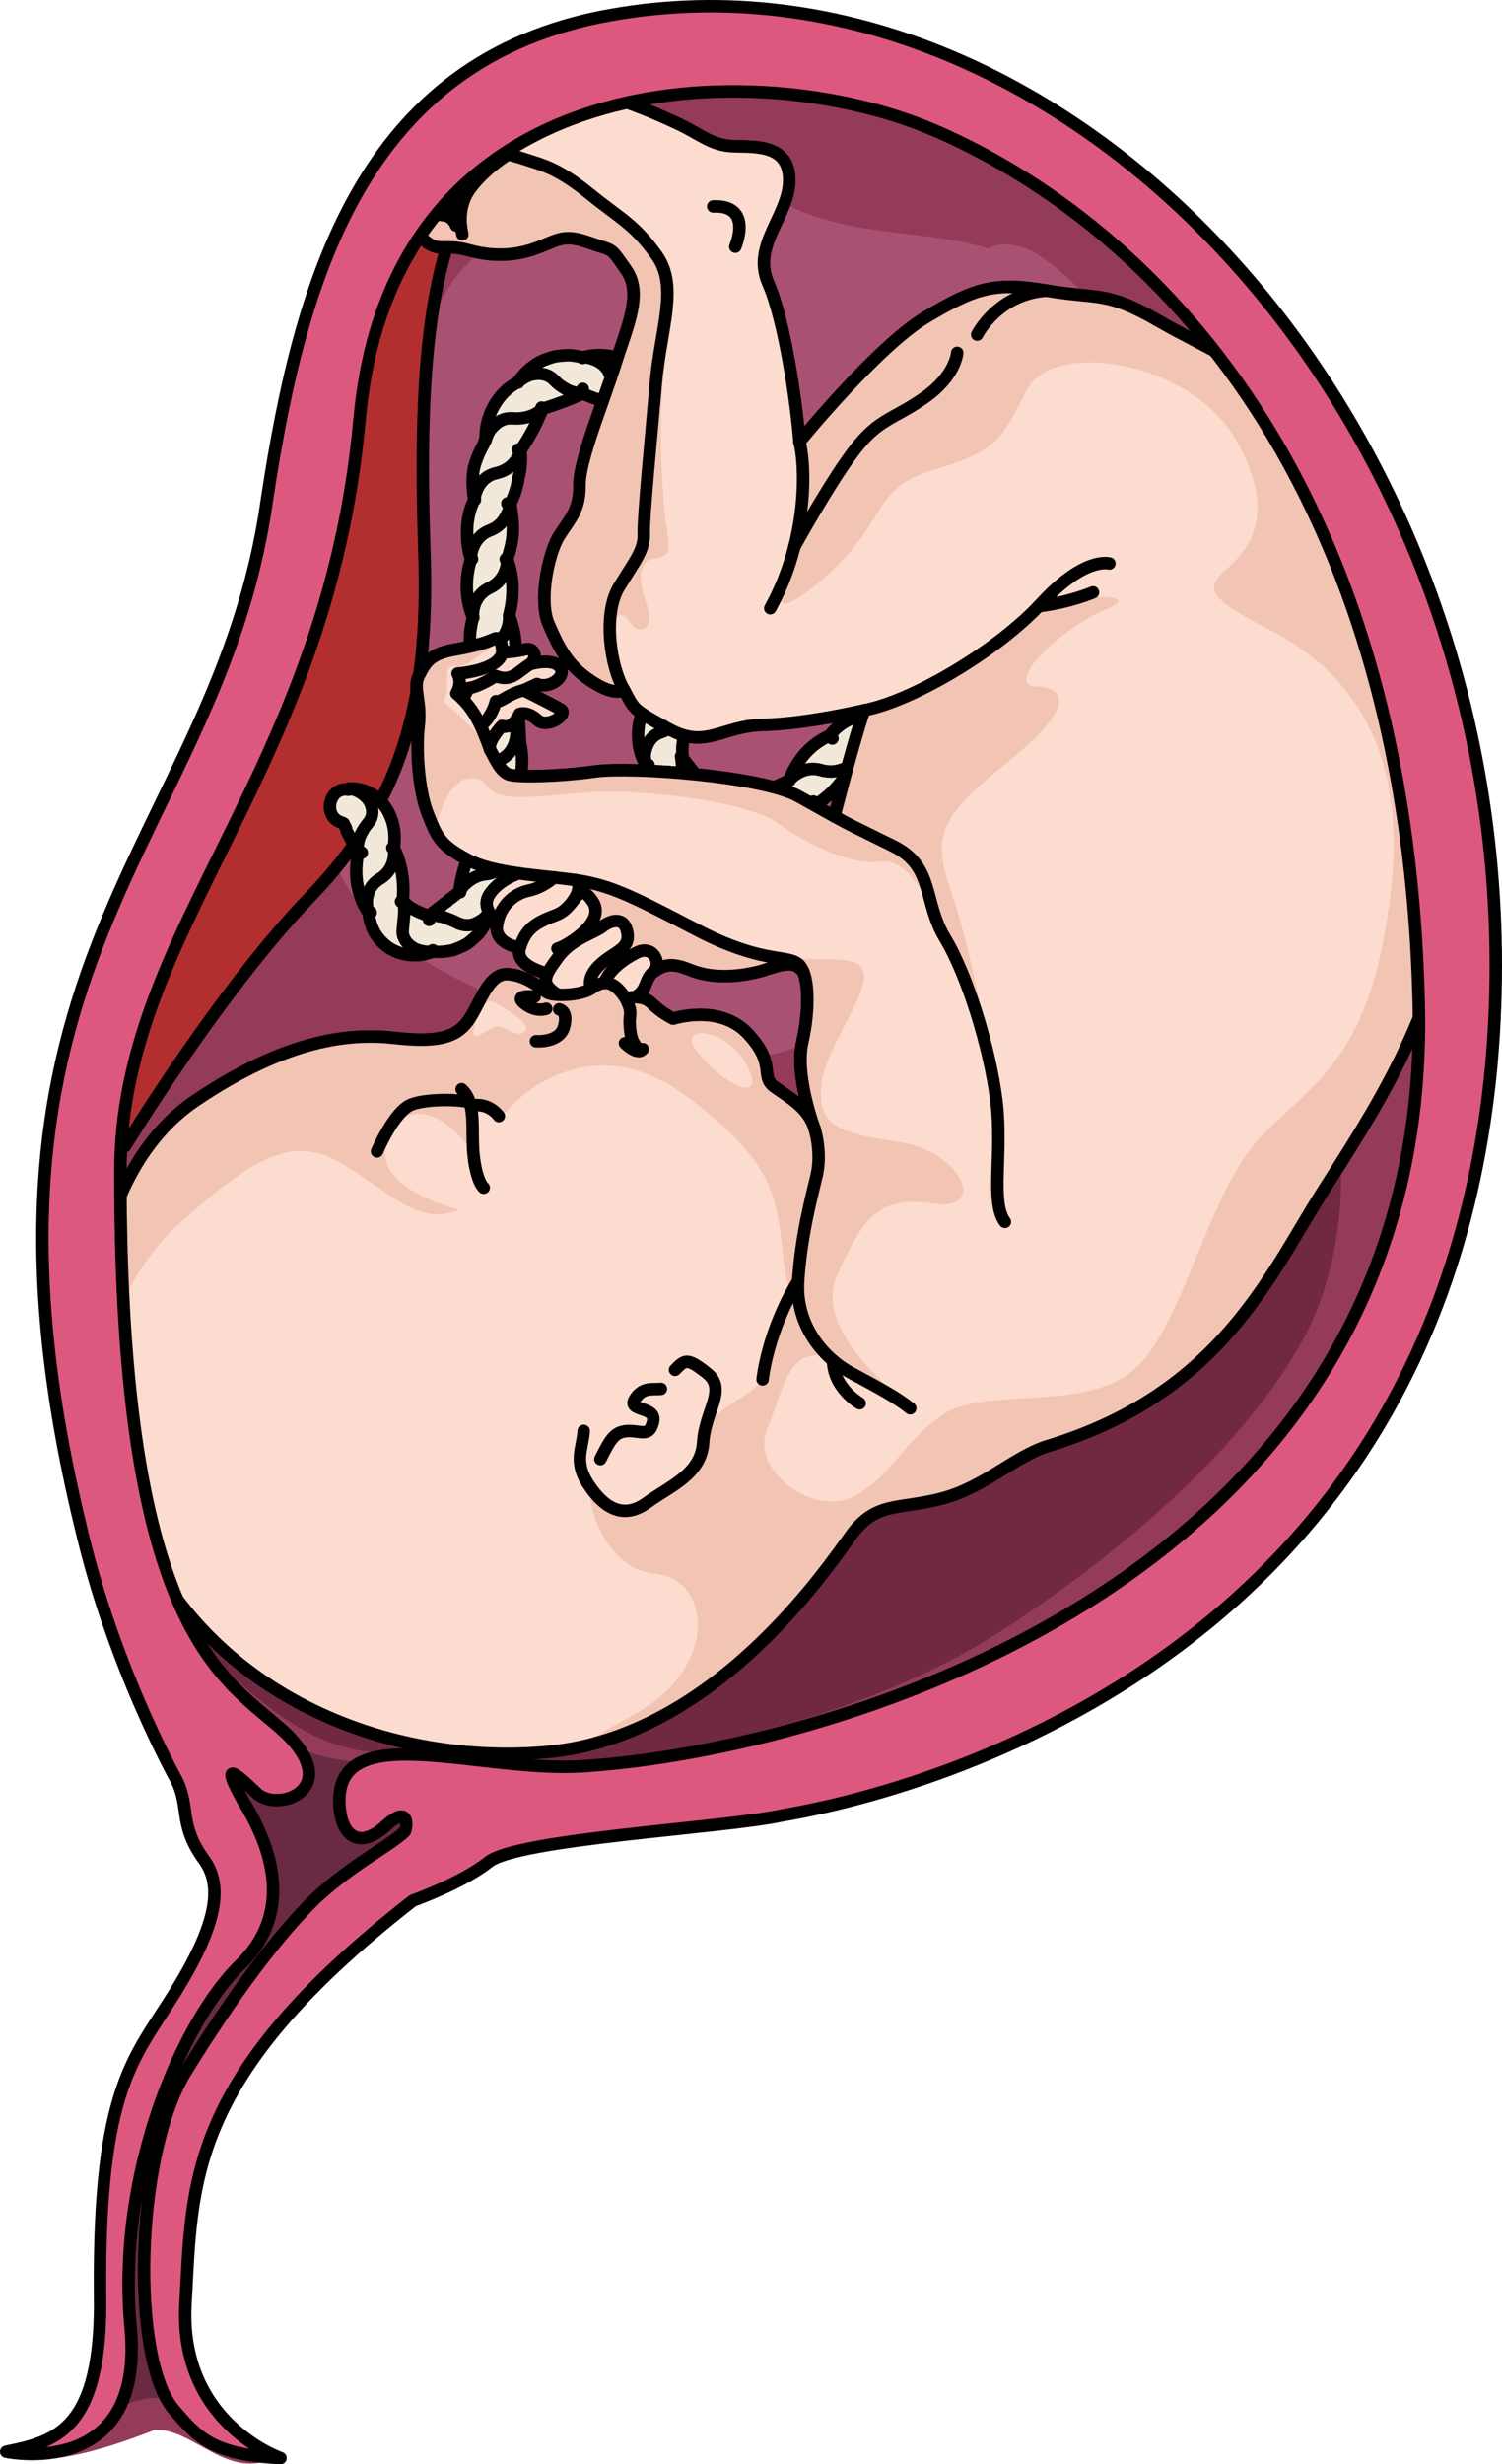 <?xml version="1.0" encoding="utf-8"?>
<!-- Generator: Adobe Illustrator 16.0.0, SVG Export Plug-In . SVG Version: 6.00 Build 0)  -->
<!DOCTYPE svg PUBLIC "-//W3C//DTD SVG 1.1//EN" "http://www.w3.org/Graphics/SVG/1.1/DTD/svg11.dtd">
<svg version="1.1" id="Layer_1" xmlns="http://www.w3.org/2000/svg" xmlns:xlink="http://www.w3.org/1999/xlink" x="0px" y="0px"
	 width="114.546px" height="187.922px" viewBox="0 0 114.546 187.922" enable-background="new 0 0 114.546 187.922"
	 xml:space="preserve">
<g>
	<g>
		<path fill-rule="evenodd" clip-rule="evenodd" fill="#933B58" d="M52.018,3.624C38.984,2.29,29.882,13.689,24.147,35.732
			C18.405,57.598,1.181,85.645,7.385,107.111c6.204,21.467,9.908,31.575,9.908,31.575s3.403,3.442-1.892,11.442
			c-5.303,7.817-6.892,16.797-7.082,25.398c-0.188,8.6-0.683,10.365-7.871,11.377c0,0,1.627,2.25,11.396-1.619
			c2.987-0.056,5.521,3.935,9.179,2.109c0,0-9.202-3.336-8.325-12.652c0.881-9.314,4.974-25.361,20.645-33.202
			c15.668-7.838,34.18-4.853,47.023-13.517c12.838-8.839,37.813-26.679,28.861-72.836C100.102,9.211,68.218,5.424,52.018,3.624
			L52.018,3.624z"/>
		<path fill-rule="evenodd" clip-rule="evenodd" fill="#6B2A43" d="M21.463,132.101c0,0,1.277,2.613,8.804,2.295
			c-2.234,2.328-2.234,2.328-2.234,2.328c4.223,0.797,4.223,0.797,4.223,0.797c0.239,3.511,0.239,3.511,0.239,3.511
			s-23.029,14.666-19.608,38.15c0,0,0.237,3.334,2.911,5.744c0,0-2.889-4.517-8.413-0.193c-5.528,4.322-0.182-0.348-0.182-0.348
			s2.345-5.666,1.735-10.05c-0.433-4.387,0.957-14.429,4.374-19.06c2.731-3.92,6.486-9.262,4.995-13.978
			c-1.49-4.716-4.352-7.825-1.738-8.577C19.003,131.795,21.463,132.101,21.463,132.101L21.463,132.101z"/>
		<path fill-rule="evenodd" clip-rule="evenodd" fill="#702843" d="M16.354,126.498c9.854,9.833,12.954,6.258,20.191,7.704
			c6.352,1.111,12.835-0.065,18.963-1.586c7.005-1.539,14.865-4.322,20.947-8.303c8.338-5.431,18.733-13.886,23.313-22.935
			c3.728-7.453,4.324-22.403-5.578-25.382C82.341,72.53,70.111,86.294,59.814,90.354c-13.092,5.165-36.012,2.083-42.036,18.54
			C15.941,114.026,13.807,122.152,16.354,126.498"/>
		<path fill-rule="evenodd" clip-rule="evenodd" fill="#A85173" d="M75.423,18.95c-5.127-1.48-10.217-0.86-15.187-3.221
			c-5.146-2.356-12.692-1.513-17.935,0.515c-7.863,2.775-9.72,6.84-10.802,14.749c-0.786,4.924-1.573,9.843-2.892,14.6
			c-1.488,5.109-4.158,12.698-3.532,17.941c1.029,8.044,10.597,11.72,16.979,14.228c10.634,4.356,19.267,5.072,27.185-4.191
			c2.578-3.202,4.461-6.043,7.932-8.562c2.428-1.799,4.689-3.067,6.399-5.729c2.907-4.435,5.097-9.559,6.058-14.657
			c1.273-7.034,0.606-14.558-4.596-19.719c-1.613-1.721-5.03-5.688-7.501-6.169C76.65,18.576,75.947,18.588,75.423,18.95"/>
		<path fill-rule="evenodd" clip-rule="evenodd" fill="#B32F2F" d="M32.367,42.116c-0.402-11.919-0.117-25.092,5.661-30.007
			c0,0-2.096,0.693-5.181,2.155c-3.482,5.303-6.369,12.504-8.7,21.468c-3.783,14.399-12.54,31.479-16.31,47.599
			c0.51,1.38,1.073,2.741,1.707,4.063c0,0,7.252-11.883,14.063-18.951C30.415,61.376,32.769,54.032,32.367,42.116z"/>
		
			<path fill-rule="evenodd" clip-rule="evenodd" fill="none" stroke="#000000" stroke-width="0.949" stroke-linecap="round" stroke-linejoin="round" stroke-miterlimit="10" d="
			M32.367,42.116c-0.402-11.919-0.117-25.092,5.661-30.007c0,0-2.096,0.693-5.181,2.155c-3.482,5.303-6.369,12.504-8.7,21.468
			c-3.783,14.399-12.54,31.479-16.31,47.599c0.51,1.38,1.073,2.741,1.707,4.063c0,0,7.252-11.883,14.063-18.951
			C30.415,61.376,32.769,54.032,32.367,42.116z"/>
	</g>
	<g>
		<path fill="#F2E8D9" d="M68.839,55.708l0.068-0.12c-0.651-0.648-1.764-1.167-2.962-1.032c-1.197,0.12-2.131,0.812-2.641,1.524
			l0.185,0.233c-0.005,0.002-0.01,0.005-0.014,0.01l-0.182-0.233c-1.675,0.727-2.656,2.169-3.109,3.414l0.027,0.023
			c-0.004,0.001-0.007,0.003-0.012,0.005l-0.024-0.021c-0.602,0.276-1.03,0.474-1.447,0.662c-0.459,0.223-0.939,0.479-1.479,0.779
			l0.007,0.081c-0.002,0-0.005,0.002-0.009,0.002l-0.008-0.083c-1.179-0.376-2.181-0.571-3.369-0.702l-0.24,0.404
			c-0.002-0.001-0.004-0.004-0.008-0.005l0.24-0.404c-0.614-0.971-1.112-1.566-1.794-2.412c-0.027-0.274-0.037-0.561-0.03-0.855
			c0.064-0.468,0.102-0.935,0.121-1.413c0.091-0.623,0.227-1.256,0.383-1.862c0.281-0.386,0.562-0.85,0.77-1.333
			c0.299-0.711,0.473-1.473,0.493-2.246l-0.119-0.045c0.002-0.004,0.002-0.008,0.003-0.012l0.12,0.046
			c0.946-1.221,1.439-2.83,1.258-4.406l-0.186-0.036c0-0.004,0.001-0.009,0.003-0.014l0.187,0.036
			c0.366-0.697,0.633-1.476,0.68-2.301c0.085-0.848-0.048-1.555-0.273-2.314l-0.097-0.001c0-0.005,0.002-0.009-0.001-0.013
			l0.099,0.001c0.501-1.454,0.382-3.25-0.48-4.678l-0.312,0.076c0-0.004,0-0.009-0.004-0.013l0.312-0.076
			c0.106-1.65-0.72-3.423-2.036-4.425l-0.307,0.221c-0.001-0.005-0.005-0.009-0.008-0.012l0.307-0.221
			c-0.531-1.598-1.988-2.932-3.641-3.312l-0.048,0.079c-0.004-0.001-0.007-0.005-0.01-0.007l0.045-0.078
			c-1.136-1.245-3.128-1.872-4.854-1.364l0.001,0.046c-0.004-0.001-0.01-0.002-0.017-0.002v-0.044
			c-0.428-0.102-0.883-0.203-1.354-0.152c-0.231,0.012-0.471,0.036-0.705,0.069c-0.231,0.05-0.463,0.133-0.689,0.214
			c-0.915,0.315-1.691,0.996-2.174,1.762l0.024,0.024c-0.004,0.006-0.008,0.008-0.011,0.012l-0.025-0.029
			c-1.584,0.791-2.496,2.665-2.45,4.182c-0.051,0.166-0.093,0.337-0.139,0.51c-0.34,0.594-0.612,1.24-0.78,1.913
			c-0.124,0.774-0.093,1.573,0.047,2.338l0.05,0.007c0,0.004-0.003,0.008-0.002,0.012l-0.05-0.007
			c-0.359,0.711-0.52,1.479-0.541,2.246c-0.023,0.765,0.034,1.547,0.289,2.273L36,42.629c-0.001,0.005-0.001,0.008-0.002,0.013
			l-0.081,0.001c-0.455,1.448-0.436,3.058,0.15,4.452l0.035-0.003c0,0.004,0.001,0.008,0,0.014l-0.034,0.002
			c-0.406,1.471-0.286,3.007,0.302,4.387l0.041-0.002c0,0.003,0.002,0.008,0.002,0.012l-0.043,0.003
			c-0.399,1.44-0.256,2.963,0.257,4.325L36.7,55.83c-0.001,0.004,0,0.007,0.003,0.011l-0.074,0.005
			c-0.423,1.409-0.379,2.879,0.039,4.264l0.102,0.003c0,0.004,0.001,0.007,0,0.011l-0.101-0.003
			c-0.537,1.357-0.664,2.766-0.426,4.158l0.067,0.01c0,0.004,0.001,0.008-0.001,0.011l-0.069-0.011
			c-0.718,1.234-1.063,2.47-1.208,3.707l0.063,0.035c0,0.004-0.004,0.006-0.004,0.011l-0.064-0.037
			c-0.259,0.18-0.467,0.401-0.691,0.537c-0.106,0.075-0.199,0.167-0.292,0.25c-0.1,0.058-0.192,0.12-0.274,0.193
			c-0.157,0.186-0.345,0.221-0.491,0.412c-0.186,0.101-0.343,0.261-0.584,0.423l0.038,0.333c-0.002,0-0.006,0.002-0.009,0.002
			l-0.039-0.335c-0.59-0.164-0.951-0.371-1.108-0.453c-0.08-0.057-0.175-0.096-0.324-0.186c-0.141-0.113-0.331-0.259-0.532-0.477
			l-0.137,0.052c-0.001-0.002-0.003-0.004-0.005-0.007l0.137-0.052c0.103-1.139,0.033-2.589-0.679-4.048l-0.116,0.015
			c0-0.005-0.001-0.008-0.002-0.013l0.116-0.016c0.115-0.783,0.093-1.682-0.401-2.685c-0.259-0.494-0.669-1.01-1.239-1.374
			c-0.586-0.36-1.238-0.479-1.792-0.45l-0.018,0.101c-1.496-0.282-2.046,2.072-0.505,2.506c0.05,0.013,0.088,0.043,0.133,0.06
			l-0.009,0.069c0.296,0.34,0.122,0.373,0.329,0.685c0.172,0.329,0.44,0.901,0.772,1.514l0.284-0.045c0,0.004,0,0.008,0,0.012
			l-0.283,0.045c-0.264,1.336-0.227,3.007,0.81,4.56l0.151-0.055c0,0.005,0.002,0.01,0.003,0.016l-0.149,0.053
			c0.033,0.457,0.176,0.96,0.439,1.455c0.288,0.499,0.736,0.976,1.297,1.298c1.153,0.627,2.344,0.507,3.149,0.167l-0.012-0.1
			c0.006,0.001,0.01,0,0.016-0.001l0.012,0.1c0.453,0.06,0.999,0.001,1.505-0.104c0.475-0.191,1.027-0.374,1.393-0.729
			c0.202-0.165,0.393-0.34,0.573-0.519c0.155-0.19,0.29-0.392,0.417-0.594c0.281-0.399,0.405-0.833,0.521-1.255l-0.106-0.06
			c0.002-0.007,0.005-0.01,0.009-0.014l0.104,0.062c1.15-1.137,1.639-2.722,1.553-4.172c0.073-0.296,0.141-0.596,0.201-0.899
			c0.42-1,0.554-2.099,0.415-3.154c0.045-0.605,0.068-1.215,0.082-1.83c0.18-0.879,0.165-1.786-0.031-2.654
			c-0.021-0.577-0.055-1.155-0.089-1.729c0.167-1.035,0.067-2.085-0.249-3.071c-0.033-0.359-0.068-0.716-0.104-1.071
			c0.227-1.279,0.1-2.601-0.382-3.794c-0.001-0.019-0.004-0.039-0.005-0.06c0.372-1.43,0.359-2.895-0.15-4.272l-0.113-0.001
			c0.001-0.004,0.002-0.008,0.003-0.011h0.113c0.228-0.694,0.408-1.391,0.426-2.1c0.014-0.354-0.001-0.708-0.047-1.064
			c-0.041-0.354-0.068-0.699-0.146-1.048l-0.223-0.022c0.003-0.004,0.001-0.01,0.001-0.014l0.222,0.025
			c0.333-0.643,0.528-1.316,0.636-2.001c0.169-0.66,0.217-1.346,0.146-2.061l-0.182-0.055c0.002-0.003,0.003-0.006,0.005-0.009
			l0.179,0.052c0.8-1.192,1.228-2.063,1.68-3.16l-0.085-0.091c0.002-0.002,0.004-0.005,0.006-0.008l0.085,0.092
			c1.128-0.36,1.911-0.641,3.054-1.148l-0.002-0.365c0.004,0,0.007-0.001,0.011-0.002l0.001,0.366
			c1.117,0.48,2.161,0.799,3.468,0.991l0.001-0.003c0.004,0.001,0.007,0.002,0.009,0.005l-0.002,0.003
			c0.751,0.949,1.549,1.692,2.54,2.368c0.108,0.128,0.213,0.257,0.313,0.389c0.327,1.211,0.805,2.22,1.534,3.268l0.156-0.039
			c0.002,0.003,0.004,0.005,0.004,0.009l-0.159,0.039c-0.159,1.325-0.067,2.631,0.402,4.008l0.19,0.001c0,0.004,0,0.008,0,0.011
			h-0.19c-0.255,0.656-0.37,1.435-0.441,2.056c-0.035,0.651-0.038,1.334,0.089,2.033l0.063,0.011c0,0.005-0.003,0.009-0.003,0.013
			l-0.063-0.014c-0.735,1.205-1.145,2.549-1.15,4.004l0.036,0.014c-0.001,0.004-0.003,0.007-0.002,0.011l-0.038-0.013
			c-0.456,0.559-0.828,1.171-1.104,1.823c-0.278,0.661-0.464,1.302-0.544,2.234l0.009,0.004c0,0.005-0.004,0.009-0.004,0.014
			l-0.009-0.004c-1.027,1.375-1.229,3.53-0.288,5.11l0.188-0.048c0.001,0.004,0.002,0.01,0.005,0.013l-0.19,0.05
			c-0.044,0.462,0.076,0.913,0.216,1.372c0.115,0.472,0.389,0.882,0.678,1.278c0.265,0.421,0.654,0.719,1.046,0.989
			c0.199,0.135,0.394,0.269,0.603,0.369c0.215,0.09,0.429,0.171,0.644,0.236l0.105-0.179c0.003,0.004,0.009,0.006,0.014,0.008
			l-0.104,0.178c1.255,1.329,3.411,1.75,5.055,1.068l-0.008-0.071c0.004-0.001,0.009-0.001,0.014-0.002l0.009,0.073
			c0.87,0.151,1.841,0.033,2.71-0.389c0.864-0.402,1.636-1.173,2.005-1.969l-0.237-0.212c0.001-0.002,0.005-0.005,0.008-0.008
			l0.238,0.208c1.309-0.834,2.075-1.876,2.627-2.861c0.196-0.125,0.394-0.234,0.594-0.326c0.352-0.073,0.628-0.104,0.828-0.119
			c0.285-0.031,0.644-0.077,1.226-0.04l0.029-0.053c0.115,0.03,0.229,0.053,0.345,0.1C69.336,58.586,69.962,56.487,68.839,55.708z"
			/>
		
			<path fill="none" stroke="#000000" stroke-width="0.949" stroke-linecap="round" stroke-linejoin="round" stroke-miterlimit="10" d="
			M68.839,55.708l0.068-0.12c-0.651-0.648-1.764-1.167-2.962-1.032c-1.197,0.12-2.131,0.812-2.641,1.524l0.185,0.233
			c-0.005,0.002-0.01,0.005-0.014,0.01l-0.182-0.233c-1.675,0.727-2.656,2.169-3.109,3.414l0.027,0.023
			c-0.004,0.001-0.007,0.003-0.012,0.005l-0.024-0.021c-0.602,0.276-1.03,0.474-1.447,0.662c-0.459,0.223-0.939,0.479-1.479,0.779
			l0.007,0.081c-0.002,0-0.005,0.002-0.009,0.002l-0.008-0.083c-1.179-0.376-2.181-0.571-3.369-0.702l-0.24,0.404
			c-0.002-0.001-0.004-0.004-0.008-0.005l0.24-0.404c-0.614-0.971-1.112-1.566-1.794-2.412c-0.027-0.274-0.037-0.561-0.03-0.855
			c0.064-0.468,0.102-0.935,0.121-1.413c0.091-0.623,0.227-1.256,0.383-1.862c0.281-0.386,0.562-0.85,0.77-1.333
			c0.299-0.711,0.473-1.473,0.493-2.246l-0.119-0.045c0.002-0.004,0.002-0.008,0.003-0.012l0.12,0.046
			c0.946-1.221,1.439-2.83,1.258-4.406l-0.186-0.036c0-0.004,0.001-0.009,0.003-0.014l0.187,0.036
			c0.366-0.697,0.633-1.476,0.68-2.301c0.085-0.848-0.048-1.555-0.273-2.314l-0.097-0.001c0-0.005,0.002-0.009-0.001-0.013
			l0.099,0.001c0.501-1.454,0.382-3.25-0.48-4.678l-0.312,0.076c0-0.004,0-0.009-0.004-0.013l0.312-0.076
			c0.106-1.65-0.72-3.423-2.036-4.425l-0.307,0.221c-0.001-0.005-0.005-0.009-0.008-0.012l0.307-0.221
			c-0.531-1.598-1.988-2.932-3.641-3.312l-0.048,0.079c-0.004-0.001-0.007-0.005-0.01-0.007l0.045-0.078
			c-1.136-1.245-3.128-1.872-4.854-1.364l0.001,0.046c-0.004-0.001-0.01-0.002-0.017-0.002v-0.044
			c-0.428-0.102-0.883-0.203-1.354-0.152c-0.231,0.012-0.471,0.036-0.705,0.069c-0.231,0.05-0.463,0.133-0.689,0.214
			c-0.915,0.315-1.691,0.996-2.174,1.762l0.024,0.024c-0.004,0.006-0.008,0.008-0.011,0.012l-0.025-0.029
			c-1.584,0.791-2.496,2.665-2.45,4.182c-0.051,0.166-0.093,0.337-0.139,0.51c-0.34,0.594-0.612,1.24-0.78,1.913
			c-0.124,0.774-0.093,1.573,0.047,2.338l0.05,0.007c0,0.004-0.003,0.008-0.002,0.012l-0.05-0.007
			c-0.359,0.711-0.52,1.479-0.541,2.246c-0.023,0.765,0.034,1.547,0.289,2.273L36,42.629c-0.001,0.005-0.001,0.008-0.002,0.013
			l-0.081,0.001c-0.455,1.448-0.436,3.058,0.15,4.452l0.035-0.003c0,0.004,0.001,0.008,0,0.014l-0.034,0.002
			c-0.406,1.471-0.286,3.007,0.302,4.387l0.041-0.002c0,0.003,0.002,0.008,0.002,0.012l-0.043,0.003
			c-0.399,1.44-0.256,2.963,0.257,4.325L36.7,55.83c-0.001,0.004,0,0.007,0.003,0.011l-0.074,0.005
			c-0.423,1.409-0.379,2.879,0.039,4.264l0.102,0.003c0,0.004,0.001,0.007,0,0.011l-0.101-0.003
			c-0.537,1.357-0.664,2.766-0.426,4.158l0.067,0.01c0,0.004,0.001,0.008-0.001,0.011l-0.069-0.011
			c-0.718,1.234-1.063,2.47-1.208,3.707l0.063,0.035c0,0.004-0.004,0.006-0.004,0.011l-0.064-0.037
			c-0.259,0.18-0.467,0.401-0.691,0.537c-0.106,0.075-0.199,0.167-0.292,0.25c-0.1,0.058-0.192,0.12-0.274,0.193
			c-0.157,0.186-0.345,0.221-0.491,0.412c-0.186,0.101-0.343,0.261-0.584,0.423l0.038,0.333c-0.002,0-0.006,0.002-0.009,0.002
			l-0.039-0.335c-0.59-0.164-0.951-0.371-1.108-0.453c-0.08-0.057-0.175-0.096-0.324-0.186c-0.141-0.113-0.331-0.259-0.532-0.477
			l-0.137,0.052c-0.001-0.002-0.003-0.004-0.005-0.007l0.137-0.052c0.103-1.139,0.033-2.589-0.679-4.048l-0.116,0.015
			c0-0.005-0.001-0.008-0.002-0.013l0.116-0.016c0.115-0.783,0.093-1.682-0.401-2.685c-0.259-0.494-0.669-1.01-1.239-1.374
			c-0.586-0.36-1.238-0.479-1.792-0.45l-0.018,0.101c-1.496-0.282-2.046,2.072-0.505,2.506c0.05,0.013,0.088,0.043,0.133,0.06
			l-0.009,0.069c0.296,0.34,0.122,0.373,0.329,0.685c0.172,0.329,0.44,0.901,0.772,1.514l0.284-0.045c0,0.004,0,0.008,0,0.012
			l-0.283,0.045c-0.264,1.336-0.227,3.007,0.81,4.56l0.151-0.055c0,0.005,0.002,0.01,0.003,0.016l-0.149,0.053
			c0.033,0.457,0.176,0.96,0.439,1.455c0.288,0.499,0.736,0.976,1.297,1.298c1.153,0.627,2.344,0.507,3.149,0.167l-0.012-0.1
			c0.006,0.001,0.01,0,0.016-0.001l0.012,0.1c0.453,0.06,0.999,0.001,1.505-0.104c0.475-0.191,1.027-0.374,1.393-0.729
			c0.202-0.165,0.393-0.34,0.573-0.519c0.155-0.19,0.29-0.392,0.417-0.594c0.281-0.399,0.405-0.833,0.521-1.255l-0.106-0.06
			c0.002-0.007,0.005-0.01,0.009-0.014l0.104,0.062c1.15-1.137,1.639-2.722,1.553-4.172c0.073-0.296,0.141-0.596,0.201-0.899
			c0.42-1,0.554-2.099,0.415-3.154c0.045-0.605,0.068-1.215,0.082-1.83c0.18-0.879,0.165-1.786-0.031-2.654
			c-0.021-0.577-0.055-1.155-0.089-1.729c0.167-1.035,0.067-2.085-0.249-3.071c-0.033-0.359-0.068-0.716-0.104-1.071
			c0.227-1.279,0.1-2.601-0.382-3.794c-0.001-0.019-0.004-0.039-0.005-0.06c0.372-1.43,0.359-2.895-0.15-4.272l-0.113-0.001
			c0.001-0.004,0.002-0.008,0.003-0.011h0.113c0.228-0.694,0.408-1.391,0.426-2.1c0.014-0.354-0.001-0.708-0.047-1.064
			c-0.041-0.354-0.068-0.699-0.146-1.048l-0.223-0.022c0.003-0.004,0.001-0.01,0.001-0.014l0.222,0.025
			c0.333-0.643,0.528-1.316,0.636-2.001c0.169-0.66,0.217-1.346,0.146-2.061l-0.182-0.055c0.002-0.003,0.003-0.006,0.005-0.009
			l0.179,0.052c0.8-1.192,1.228-2.063,1.68-3.16l-0.085-0.091c0.002-0.002,0.004-0.005,0.006-0.008l0.085,0.092
			c1.128-0.36,1.911-0.641,3.054-1.148l-0.002-0.365c0.004,0,0.007-0.001,0.011-0.002l0.001,0.366
			c1.117,0.48,2.161,0.799,3.468,0.991l0.001-0.003c0.004,0.001,0.007,0.002,0.009,0.005l-0.002,0.003
			c0.751,0.949,1.549,1.692,2.54,2.368c0.108,0.128,0.213,0.257,0.313,0.389c0.327,1.211,0.805,2.22,1.534,3.268l0.156-0.039
			c0.002,0.003,0.004,0.005,0.004,0.009l-0.159,0.039c-0.159,1.325-0.067,2.631,0.402,4.008l0.19,0.001c0,0.004,0,0.008,0,0.011
			h-0.19c-0.255,0.656-0.37,1.435-0.441,2.056c-0.035,0.651-0.038,1.334,0.089,2.033l0.063,0.011c0,0.005-0.003,0.009-0.003,0.013
			l-0.063-0.014c-0.735,1.205-1.145,2.549-1.15,4.004l0.036,0.014c-0.001,0.004-0.003,0.007-0.002,0.011l-0.038-0.013
			c-0.456,0.559-0.828,1.171-1.104,1.823c-0.278,0.661-0.464,1.302-0.544,2.234l0.009,0.004c0,0.005-0.004,0.009-0.004,0.014
			l-0.009-0.004c-1.027,1.375-1.229,3.53-0.288,5.11l0.188-0.048c0.001,0.004,0.002,0.01,0.005,0.013l-0.19,0.05
			c-0.044,0.462,0.076,0.913,0.216,1.372c0.115,0.472,0.389,0.882,0.678,1.278c0.265,0.421,0.654,0.719,1.046,0.989
			c0.199,0.135,0.394,0.269,0.603,0.369c0.215,0.09,0.429,0.171,0.644,0.236l0.105-0.179c0.003,0.004,0.009,0.006,0.014,0.008
			l-0.104,0.178c1.255,1.329,3.411,1.75,5.055,1.068l-0.008-0.071c0.004-0.001,0.009-0.001,0.014-0.002l0.009,0.073
			c0.87,0.151,1.841,0.033,2.71-0.389c0.864-0.402,1.636-1.173,2.005-1.969l-0.237-0.212c0.001-0.002,0.005-0.005,0.008-0.008
			l0.238,0.208c1.309-0.834,2.075-1.876,2.627-2.861c0.196-0.125,0.394-0.234,0.594-0.326c0.352-0.073,0.628-0.104,0.828-0.119
			c0.285-0.031,0.644-0.077,1.226-0.04l0.029-0.053c0.115,0.03,0.229,0.053,0.345,0.1C69.336,58.586,69.962,56.487,68.839,55.708z"
			/>
		
			<path fill="none" stroke="#000000" stroke-width="0.949" stroke-linecap="round" stroke-linejoin="round" stroke-miterlimit="10" d="
			M26.602,60.126c0,0,0.15,0.024,0.384,0.096c0.227,0.061,0.567,0.23,0.846,0.489c0.608,0.537,0.769,1.45,0.251,2.038
			c-0.492,0.608-0.701,1.098-0.773,1.532c-0.069,0.426-0.004,0.778-0.004,0.778"/>
		
			<path fill="none" stroke="#000000" stroke-width="0.949" stroke-linecap="round" stroke-linejoin="round" stroke-miterlimit="10" d="
			M30.036,64.649c0,0,0.08,0.414-0.026,0.908c-0.105,0.497-0.387,1.062-1.058,1.473c-0.676,0.412-0.928,1.035-0.973,1.589
			c-0.045,0.551,0.134,1.013,0.136,1.013"/>
		
			<path fill="none" stroke="#000000" stroke-width="0.949" stroke-linecap="round" stroke-linejoin="round" stroke-miterlimit="10" d="
			M30.72,68.704c0,0,0.104,0.27,0.116,0.6c0.012,0.339-0.052,0.775-0.121,1.579c-0.092,0.794,0.592,1.392,1.206,1.576
			c0.607,0.192,1.085,0.106,1.085,0.106"/>
		
			<path fill="none" stroke="#000000" stroke-width="0.949" stroke-linecap="round" stroke-linejoin="round" stroke-miterlimit="10" d="
			M32.694,69.819c0.023,0.016,0.243-0.076,0.598,0.009c0.192,0.068,0.373,0.045,0.643,0.149c0.269,0.103,0.572,0.208,0.911,0.382
			c0.341,0.179,0.714,0.228,1.054,0.174c0.317-0.067,0.614-0.22,0.857-0.394c0.256-0.172,0.39-0.378,0.51-0.524
			c0.105-0.15,0.164-0.251,0.164-0.251"/>
		
			<path fill="none" stroke="#000000" stroke-width="0.949" stroke-linecap="round" stroke-linejoin="round" stroke-miterlimit="10" d="
			M35.032,67.995c0,0,0.039-0.065,0.115-0.171c0.067-0.116,0.18-0.266,0.339-0.416c0.339-0.29,0.791-0.67,1.6-0.747
			c0.774-0.084,1.272-0.562,1.543-1.017c0.259-0.449,0.329-0.86,0.329-0.86"/>
		
			<path fill="none" stroke="#000000" stroke-width="0.949" stroke-linecap="round" stroke-linejoin="round" stroke-miterlimit="10" d="
			M36.243,64.278c0,0,0.042-0.362,0.274-0.777s0.622-0.899,1.382-1.144c0.744-0.245,1.146-0.779,1.333-1.251
			c0.193-0.474,0.195-0.878,0.195-0.878"/>
		
			<path fill="none" stroke="#000000" stroke-width="0.949" stroke-linecap="round" stroke-linejoin="round" stroke-miterlimit="10" d="
			M36.668,60.109c0,0-0.017-1.484,1.41-2.134c1.437-0.646,1.308-2.244,1.308-2.244"/>
		
			<path fill="none" stroke="#000000" stroke-width="0.949" stroke-linecap="round" stroke-linejoin="round" stroke-miterlimit="10" d="
			M36.627,55.833c0,0-0.026-0.379,0.121-0.847c0.142-0.471,0.443-1.035,1.144-1.395c1.401-0.727,1.231-2.287,1.231-2.287"/>
		
			<path fill="none" stroke="#000000" stroke-width="0.949" stroke-linecap="round" stroke-linejoin="round" stroke-miterlimit="10" d="
			M36.37,51.495c0,0-0.18-1.547,1.217-2.281c1.387-0.739,1.24-2.261,1.24-2.261"/>
		
			<path fill="none" stroke="#000000" stroke-width="0.949" stroke-linecap="round" stroke-linejoin="round" stroke-miterlimit="10" d="
			M36.067,47.095c0,0-0.038-0.392,0.099-0.873c0.133-0.479,0.457-1.048,1.175-1.39c1.434-0.684,1.338-2.188,1.338-2.188"/>
		
			<path fill="none" stroke="#000000" stroke-width="0.949" stroke-linecap="round" stroke-linejoin="round" stroke-miterlimit="10" d="
			M35.916,42.63c0,0-0.029-0.396,0.163-0.879c0.188-0.478,0.553-1.024,1.288-1.305c0.738-0.282,1.094-0.791,1.29-1.229
			c0.225-0.43,0.257-0.796,0.257-0.796"/>
		
			<path fill="none" stroke="#000000" stroke-width="0.949" stroke-linecap="round" stroke-linejoin="round" stroke-miterlimit="10" d="
			M36.17,38.099c0,0,0.143-1.655,1.664-2.014c0.789-0.176,1.255-0.604,1.521-0.993c0.268-0.388,0.34-0.743,0.34-0.743"/>
		
			<path fill="none" stroke="#000000" stroke-width="0.949" stroke-linecap="round" stroke-linejoin="round" stroke-miterlimit="10" d="
			M37.046,33.567c0,0,0.021-0.101,0.078-0.255c0.067-0.158,0.127-0.358,0.308-0.585c0.366-0.438,0.877-0.894,1.694-0.821
			c1.564,0.096,2.197-0.745,2.251-0.729"/>
		
			<path fill="none" stroke="#000000" stroke-width="0.949" stroke-linecap="round" stroke-linejoin="round" stroke-miterlimit="10" d="
			M39.504,29.15c0-0.001,0.356-0.346,0.909-0.55c0.585-0.161,1.319-0.183,1.879,0.423c0.279,0.289,0.536,0.458,0.784,0.603
			c0.248,0.156,0.474,0.244,0.668,0.287c0.19,0.037,0.368,0.101,0.491,0.102c0.124,0.015,0.201,0.008,0.201,0.008"/>
		
			<path fill="none" stroke="#000000" stroke-width="0.949" stroke-linecap="round" stroke-linejoin="round" stroke-miterlimit="10" d="
			M44.441,27.257c-0.018-0.09,1.967,0.099,2.158,1.696c0.099,0.795,0.428,1.269,0.724,1.593c0.29,0.336,0.591,0.466,0.591,0.466"/>
		
			<path fill="none" stroke="#000000" stroke-width="0.949" stroke-linecap="round" stroke-linejoin="round" stroke-miterlimit="10" d="
			M49.309,28.627c0,0,0.386,0.229,0.729,0.653c0.347,0.422,0.577,1.107,0.339,1.837c-0.265,0.763-0.154,1.338-0.017,1.759
			c0.128,0.431,0.351,0.68,0.351,0.68"/>
		
			<path fill="none" stroke="#000000" stroke-width="0.949" stroke-linecap="round" stroke-linejoin="round" stroke-miterlimit="10" d="
			M52.957,31.951c0,0,0.078,0.079,0.15,0.238c0.079,0.157,0.176,0.38,0.242,0.646c0.155,0.514,0.108,1.223-0.421,1.814
			c-0.264,0.297-0.414,0.584-0.513,0.859c-0.115,0.277-0.165,0.536-0.177,0.76c-0.004,0.436,0.07,0.773,0.07,0.773"/>
		
			<path fill="none" stroke="#000000" stroke-width="0.949" stroke-linecap="round" stroke-linejoin="round" stroke-miterlimit="10" d="
			M54.997,36.388c0,0,0.111,0.422,0.062,0.953c-0.099,0.53-0.354,1.156-1.046,1.534c-0.703,0.385-1.007,0.915-1.157,1.363
			c-0.163,0.449-0.143,0.819-0.143,0.819"/>
		
			<path fill="none" stroke="#000000" stroke-width="0.949" stroke-linecap="round" stroke-linejoin="round" stroke-miterlimit="10" d="
			M55.477,41.079c0,0,0.056,1.622-1.466,2.182c-0.743,0.264-1.125,0.725-1.372,1.134c-0.233,0.407-0.278,0.765-0.278,0.765"/>
		
			<path fill="none" stroke="#000000" stroke-width="0.949" stroke-linecap="round" stroke-linejoin="round" stroke-miterlimit="10" d="
			M55.066,45.708c0,0-0.292,1.654-1.882,1.854c-0.771,0.109-1.267,0.504-1.565,0.88c-0.293,0.376-0.412,0.731-0.412,0.731"/>
		
			<path fill="none" stroke="#000000" stroke-width="0.949" stroke-linecap="round" stroke-linejoin="round" stroke-miterlimit="10" d="
			M53.805,50.125c0,0-0.126,0.383-0.451,0.775c-0.323,0.389-0.863,0.777-1.649,0.788c-0.784,0.013-1.326,0.358-1.656,0.707
			c-0.168,0.176-0.296,0.422-0.375,0.576c-0.082,0.163-0.118,0.271-0.118,0.271"/>
		
			<path fill="none" stroke="#000000" stroke-width="0.949" stroke-linecap="round" stroke-linejoin="round" stroke-miterlimit="10" d="
			M52.152,54.178c0.002,0.001-0.112,0.299-0.344,0.647c-0.118,0.175-0.314,0.359-0.532,0.538c-0.212,0.179-0.496,0.351-0.872,0.484
			c-0.779,0.26-1.076,0.906-1.199,1.48c-0.08,0.285-0.017,0.546-0.001,0.733c0.027,0.19,0.059,0.304,0.059,0.304"/>
		
			<path fill="none" stroke="#000000" stroke-width="0.949" stroke-linecap="round" stroke-linejoin="round" stroke-miterlimit="10" d="
			M51.936,57.673c0,0,0.052,0.295,0.076,0.673c0.008,0.19-0.05,0.449-0.111,0.717c-0.051,0.259-0.157,0.567-0.354,0.914
			c-0.427,0.721-0.184,1.407,0.143,1.913c0.154,0.264,0.355,0.438,0.51,0.556c0.151,0.117,0.252,0.18,0.252,0.18"/>
		
			<path fill="none" stroke="#000000" stroke-width="0.949" stroke-linecap="round" stroke-linejoin="round" stroke-miterlimit="10" d="
			M53.87,60.251c0,0,0.069,0.033,0.17,0.104c0.095,0.076,0.229,0.184,0.372,0.328c0.281,0.31,0.626,0.758,0.792,1.535
			c0.158,0.775,0.75,1.206,1.299,1.38s1.019,0.102,1.019,0.103"/>
		
			<path fill="none" stroke="#000000" stroke-width="0.949" stroke-linecap="round" stroke-linejoin="round" stroke-miterlimit="10" d="
			M57.249,60.954c0,0,0.076-0.01,0.203-0.01c0.122-0.009,0.298,0.007,0.503,0.044c0.401,0.067,0.937,0.259,1.535,0.754
			c0.598,0.532,1.355,0.483,1.908,0.229c0.56-0.263,0.871-0.645,0.853-0.627"/>
		
			<path fill="none" stroke="#000000" stroke-width="0.949" stroke-linecap="round" stroke-linejoin="round" stroke-miterlimit="10" d="
			M60.185,59.504c0,0,0.214-0.268,0.628-0.52c0.418-0.253,1.041-0.479,1.8-0.256c0.76,0.22,1.357,0.057,1.765-0.106
			c0.404-0.168,0.627-0.364,0.627-0.364"/>
	</g>
	<g>
		
			<path fill="none" stroke="#000000" stroke-width="0.949" stroke-linecap="round" stroke-linejoin="round" stroke-miterlimit="10" d="
			M35.003,9.748c-1.051,0.793-0.71,1.717,0.186,1.695c0.897-0.025,1.365-0.018,1.365-0.018c-0.72,0.154-0.592,0.72-0.592,0.72
			c-1.116,0.133-0.991,1.171-0.991,1.171c-1.007,0.076-0.959,1.125-0.959,1.125s-1.178,0.22-1.241,0.855
			c-0.055,0.635,0.956,1.106,0.956,1.106c-0.701-0.244-2.48,0.892-1.39,1.896c1.099,1.002,1.565,0.263,3.368,0.768
			c1.796,0.505,3.512,0.471,5.173-0.14c1.671-0.608,2.061-1.133,4.043-0.429c1.992,0.712,1.528,0.235,2.826,2.063
			c1.302,1.835,0.082,4.33-0.833,7.25c-0.917,2.918-2.745,7.269-2.719,9.182c0.023,1.915-0.738,2.58-1.554,3.877
			c-0.817,1.301-1.581,4.937-0.797,6.733c0.786,1.796,1.426,3.144,3.257,4.347c1.825,1.201,2.491,0.665,2.491,0.665
			c0.812,1.483,0.574,1.441,3.433,2.989c2.859,1.557,3.988-0.262,7.221-0.332c3.239-0.073,7.654-1.111,7.654-1.111
			c-0.909,2.725-2.268,8.098-2.268,8.098s0,0-2.739-1.531c-2.743-1.532-12.75-2.287-15.543-1.891
			c-2.795,0.391-5.879,0.441-6.54,0.229c-0.659-0.213-1.095-1.278-1.416-1.853c-0.324-0.575,0.879-1.857,0.879-1.857
			c0.864,0.295,1.346-0.914,1.346-0.914s0.592-0.247,1.361,0.456c0.773,0.7,2.359-0.445,1.794-0.786
			c-0.559-0.347-2.849-1.475-2.849-1.475l1.024-0.474c0.92,0.406,2.297-0.554,1.755-1.285c-0.543-0.741-2.265-0.236-2.265-0.236
			c0.615-0.566,0.268-1.295-0.413-1.113c-0.674,0.182-1.719,0.227-1.719,0.227s-0.005-1.289-0.593-1.04
			c-0.588,0.248-1.174,0.492-3.04,0.824c-1.865,0.324-2.198,0.962-2.708,1.941c-0.517,0.98,0.187,1.968-0.035,3.84
			c-0.217,1.868-0.013,4.929,0.692,6.734c0.711,1.807,0.958,2.394,3.005,3.485c1.652,0.884,4.223,1.109,6.604,1.372
			c-0.076,0.07-0.845,0.774-1.936,1.005c-0.713,0.146-1.385,0.576-1.843,1.215l1.117-2.53c0,0-1.525,0.475-2.246,1.617
			c-0.7,1.106,0.563,2.005,0.625,2.052c-0.024,0.097-0.044,0.191-0.053,0.292c-0.195,1.444,1.741,1.702,1.741,1.702
			c-0.446,1.397,2.032,1.946,2.032,1.946l0.079,0.033c-0.263,0.599-0.118,1.034,0.715,1.561l-0.002,0.045
			c0.61,0.044,1.428-0.021,2.054-0.217c-0.963,0.298-2.392,0.294-2.775,0.071c-0.476-0.279-1.537-1.329-3.034-1.409
			c-1.5-0.08-2.104,2.321-3.027,3.578c-0.915,1.259-2.321,1.648-5.61,1.279c-3.281-0.37-8.146,0.031-15.19,4.799
			c-7.05,4.774-10.241,16.916-5.21,30.863c5.036,13.945,19.338,19.941,32.065,18.792c12.727-1.154,21.301-13.98,23.19-16.56
			c1.884-2.58,3.633-1.912,6.903-2.774c3.27-0.855,5.555-3.234,8.118-4.014c13.109-3.983,16.906-13.061,20.865-19.306
			c3.962-6.248,8.571-13.101,10.01-22.885c1.432-9.783-3.461-20.408-5.938-24.325c-2.488-3.916-3.782-7.704-6.113-11.647
			c-2.332-3.94-6.413-5.306-10.41-7.618c-3.996-2.313-4.559-1.64-8.533-2.313c-3.976-0.677-5.466-0.207-9.191,2.009
			c-3.726,2.222-9.673,9.518-9.673,9.518c-0.209-2.864-1.113-9.214-2.383-12.105c-1.27-2.899,1.589-5.14,1.604-7.836
			c0.012-2.7-2.469-2.552-4.193-2.595c-1.729-0.048-2.485-0.871-4.296-1.723c-1.815-0.851-3.023-1.328-4.968-2.005
			c-1.943-0.679-4.341-0.267-4.341-0.267c-1.653-1.075-2.147-0.215-2.147-0.215c-1.676-0.956-2.424,0.26-2.424,0.26
			c-1.48-0.478-1.857,1.078-1.857,1.078C34.218,8.639,35.003,9.748,35.003,9.748z M46.089,74.963c0.018-0.003,0.035,0,0.052,0
			c-0.017,0-0.035-0.002-0.056,0C46.087,74.963,46.087,74.963,46.089,74.963z M46.911,75.241c-0.058-0.05-0.117-0.089-0.179-0.122
			C46.794,75.152,46.854,75.191,46.911,75.241z M46.558,75.04c-0.049-0.021-0.097-0.034-0.144-0.047
			C46.461,75.005,46.507,75.019,46.558,75.04z M47.575,75.958c-0.046-0.069-0.095-0.133-0.14-0.191
			C47.481,75.827,47.527,75.888,47.575,75.958z M47.282,75.583c-0.081-0.093-0.16-0.174-0.24-0.242
			C47.122,75.409,47.201,75.49,47.282,75.583z M45.906,74.99c-0.047,0.01-0.101,0.02-0.15,0.039
			C45.804,75.009,45.859,75,45.906,74.99z M44.824,75.515c-0.08,0.037-0.163,0.069-0.254,0.101
			C44.661,75.584,44.744,75.552,44.824,75.515z M44.905,75.474c0.064-0.029,0.129-0.064,0.186-0.102l0.002-0.003
			c0.191-0.129,0.384-0.238,0.575-0.311c-0.191,0.074-0.38,0.187-0.573,0.318C45.04,75.416,44.97,75.445,44.905,75.474z
			 M61.181,79.492c-0.582,2.56,0.94,6.581,0.94,6.581c-0.491-1.641-1.976-2.391-3.075-3.196c-1.103-0.807,0.168-1.709-1.997-4.031
			c-2.157-2.329-5.718-1.163-5.718-1.163s-0.902-0.435-1.642-1.181c-0.744-0.742-1.973-0.357-1.973-0.357
			c-0.001-0.002,0-0.006-0.002-0.007c0.015-0.003,0.306-0.09,0.689-0.095l0.004-0.008c0.993-0.538,0.709-1.326,1.4-1.911
			c0.731-0.489,1.277-0.792,2.792-0.176c1.507,0.626,3.261,0.585,4.902,0.232c1.633-0.356,2.869-1.234,3.758-0.061l0.003,0.001
			C61.725,75.266,61.643,77.469,61.181,79.492z M60.958,73.59c0.003,0.008,0.009,0.014,0.015,0.02
			C60.967,73.604,60.961,73.598,60.958,73.59z M61.091,73.766c0.01,0.022,0.023,0.045,0.036,0.065
			C61.114,73.811,61.101,73.789,61.091,73.766z M61.204,73.973c0.017,0.038,0.028,0.067,0.048,0.104
			C61.232,74.041,61.221,74.013,61.204,73.973z"/>
		<path fill="#FCDCCE" d="M79.948,110.258c-2.563,0.779-4.851,3.156-8.118,4.014c-3.271,0.862-5.02,0.194-6.903,2.774
			c-1.89,2.579-10.466,15.405-23.19,16.56c-12.728,1.149-27.032-4.847-32.065-18.792c-5.033-13.949-1.841-26.089,5.21-30.863
			c7.043-4.767,11.909-5.169,15.188-4.799c3.291,0.369,4.697-0.021,5.612-1.279c0.921-1.257,1.528-3.661,3.025-3.58
			c1.499,0.082,2.561,1.132,3.03,1.408c0.479,0.278,2.542,0.234,3.357-0.323c0.811-0.554,1.599-0.798,2.622,0.767
			c0,0,1.229-0.385,1.971,0.357c0.741,0.746,1.644,1.181,1.644,1.181s3.561-1.166,5.718,1.163c2.165,2.322,0.895,3.225,1.997,4.031
			c1.1,0.806,2.584,1.556,3.075,3.196c0,0-1.521-4.023-0.94-6.581c0.582-2.55,0.567-5.403-0.389-6.04
			c-0.958-0.632-2.82-0.031-7.583-2.498c-4.767-2.47-6.555-3.447-9.315-3.839c-2.759-0.39-6.219-0.485-8.264-1.575
			c-2.047-1.092-2.294-1.678-3.007-3.484c-0.704-1.807-0.907-4.867-0.69-6.735c0.222-1.872-0.481-2.859,0.035-3.84
			c0.51-0.979,0.843-1.617,2.708-1.941c1.864-0.332,2.451-0.578,3.039-0.824c0.587-0.249,0.594,1.04,0.594,1.04
			s1.045-0.045,1.719-0.227c0.679-0.185,1.028,0.547,0.413,1.113c0,0,1.722-0.505,2.265,0.236c0.542,0.731-0.835,1.691-1.755,1.285
			l-1.024,0.474c0,0,2.29,1.128,2.849,1.475c0.565,0.341-1.021,1.486-1.794,0.786c-0.773-0.705-1.363-0.457-1.363-0.457
			s-0.479,1.21-1.344,0.915c0,0-1.203,1.282-0.88,1.856c0.322,0.575,0.758,1.641,1.417,1.854c0.661,0.213,3.745,0.162,6.538-0.23
			c2.793-0.396,12.802,0.36,15.545,1.893c2.738,1.531,2.738,1.531,2.738,1.531s1.358-5.372,2.269-8.098c0,0-4.415,1.038-7.654,1.111
			c-3.234,0.07-4.361,1.889-7.221,0.332c-2.858-1.548-2.62-1.508-3.433-2.989c0,0-0.666,0.536-2.489-0.668
			c-1.833-1.2-2.473-2.548-3.259-4.344c-0.786-1.797-0.021-5.433,0.795-6.734c0.817-1.296,1.579-1.961,1.556-3.876
			c-0.026-1.913,1.802-6.264,2.719-9.183c0.913-2.918,2.133-5.414,0.833-7.249c-1.299-1.83-0.836-1.351-2.826-2.063
			c-1.982-0.704-2.372-0.18-4.043,0.429c-1.661,0.61-3.377,0.645-5.173,0.14c-1.803-0.505-2.272,0.232-3.368-0.768
			c-1.093-1.005,0.688-2.141,1.389-1.898c0,0-1.01-0.47-0.955-1.104c0.063-0.636,1.241-0.855,1.241-0.855s-0.048-1.049,0.959-1.127
			c0,0-0.125-1.036,0.991-1.169c0,0-0.128-0.565,0.592-0.721c0,0-0.47-0.006-1.365,0.019c-0.897,0.021-1.236-0.902-0.186-1.695
			c0,0-0.787-1.108,0.955-1.464c0,0,0.376-1.555,1.856-1.08c0,0,0.749-1.214,2.424-0.261c0,0,0.495-0.857,2.148,0.218
			c0,0,2.397-0.412,4.341,0.267c1.944,0.677,3.152,1.154,4.968,2.005c1.811,0.852,2.568,1.675,4.296,1.723
			c1.725,0.043,4.203-0.105,4.193,2.595c-0.015,2.696-2.873,4.937-1.604,7.835c1.27,2.893,2.174,9.242,2.383,12.106
			c0,0,5.947-7.296,9.673-9.518c3.726-2.216,5.216-2.686,9.191-2.009c3.975,0.673,4.537,0,8.533,2.313
			c3.997,2.313,8.076,3.675,10.41,7.618c2.328,3.942,3.625,7.731,6.113,11.647c2.478,3.917,7.37,14.542,5.937,24.327
			c-1.437,9.782-6.046,16.635-10.008,22.883C96.854,97.198,93.058,106.275,79.948,110.258z"/>
		<path fill="#F2C4B3" d="M63.665,62.119c0.297,0.168,0.632,0.325,1.014,0.469c3.01,1.133,5.479,2.726,5.98,4.379
			c0.506,1.647,4.196,10.329,4.196,10.329c-0.549-2.749-1.174-5.985-2.531-9.967c-1.359-3.991,0.002-5.558,4.719-9.375
			c4.712-3.817,4.453-5.5,1.967-5.609c-2.485-0.108,1.671-4.332,5.379-5.896c3.712-1.562-5.08-0.938-6.199,0.591
			c-1.069,1.461-7.175,5.822-12.3,7.149C65.06,56.67,63.876,61.298,63.665,62.119z"/>
		<path fill="#F2C4B3" d="M47.585,52.611c0,0-0.66,0.536-2.495-0.669c-0.676-0.451-1.198-0.916-1.617-1.415
			c-0.703-0.854-1.137-1.806-1.63-2.927c-0.79-1.805-0.024-5.433,0.788-6.738c0.821-1.296,1.575-1.962,1.555-3.872
			c-0.024-1.914,1.806-6.269,2.716-9.182c0.921-2.922,2.135-5.418,0.835-7.253c-1.299-1.827-0.832-1.354-2.819-2.062
			c-1.988-0.704-2.376-0.181-4.042,0.432c-1.663,0.61-3.385,0.641-5.175,0.138c-1.807-0.506-2.273,0.229-3.367-0.773
			c-1.098-1.006,0.686-2.139,1.384-1.895c0,0-1.004-0.467-0.947-1.101c0.055-0.635,1.237-0.86,1.237-0.86s-0.049-1.046,0.956-1.128
			c0,0-0.124-1.031,0.991-1.166c0,0-0.132-0.564,0.593-0.722c0.501,0.003,1.322,0.129,2.188,0.35
			c0.443,0.105,0.893,0.235,1.323,0.376c1.281,0.431,2.457,0.651,4.861,2.604c2.399,1.943,3.455,2.339,5.148,4.722
			c1.697,2.395,0.286,5.629-0.063,9.778c-0.355,4.136-0.966,10.201-0.915,11.441c0.042,1.247-0.614,1.978-1.882,4.049
			C45.945,46.809,46.531,50.81,47.585,52.611z"/>
		<g>
			<path fill="#F2C4B3" d="M61.156,35.399c-0.034,2.819-0.485,5.938-0.698,7.616c0,0-3.21,5.779,2.082,1.319
				c5.294-4.457,3.72-7.029,8.655-8.498c4.938-1.467,5.155-2.321,7.146-6.152c1.986-3.826,12.565-2.18,15.984,3.978
				c3.419,6.158,0.396,8.621-0.936,9.882c-1.328,1.261-1.453,1.985,3.14,4.324c4.586,2.342,10.971,7.217,9.548,19.993
				c-1.426,12.773-5.729,14.498-9.878,18.777c-4.152,4.284-6.024,14.896-9.887,17.958c-3.87,3.064-11.208,1.146-14.392,3.283
				c-3.193,2.139-3.751,4.575-6.785,6.219c-3.026,1.641-7.926-1.941-6.646-5.075c1.27-3.127,1.627-6.115,4.289-5.594
				c0,0-1.463-2.414-1.686-4.08c-0.226-1.659-1.875,2.29-2.536,4.854c-0.654,2.566-3.84,2.473-4.827,5.205
				c-0.98,2.736-1.536,2.936-3.193,4.369c-1.656,1.43-3.787,1.292-5.048-0.039c-1.264-1.328-0.03,5.869,4.369,6.246
				c4.399,0.374,4.971,7.09-1.284,10.643c-1.512,0.856-3.214,1.825-5.08,2.732c11.756-2.09,19.63-13.854,21.433-16.313
				c1.884-2.58,3.633-1.912,6.903-2.774c3.268-0.857,5.555-3.234,8.118-4.014c13.109-3.983,16.906-13.061,20.865-19.306
				c3.962-6.248,8.571-13.101,10.008-22.883c1.434-9.785-3.459-20.41-5.937-24.327c-2.488-3.916-3.785-7.705-6.113-11.647
				c-2.334-3.943-6.413-5.306-10.41-7.618c-3.996-2.313-4.559-1.64-8.533-2.313c-3.976-0.677-5.466-0.207-9.191,2.009
				c-3.193,1.903-8.029,7.547-9.333,9.111C61.217,33.93,61.163,34.627,61.156,35.399z"/>
			<path fill="#F2C4B3" d="M57.026,72.538c2.063,0.618,3.119,0.489,3.766,0.914c0.956,0.637,0.971,3.49,0.389,6.04
				c-0.581,2.558,0.94,6.581,0.94,6.581c-0.138-0.462-0.355-0.85-0.622-1.188c0.491,1.396,0.887,3.106,0.767,4.816
				c-0.289,4-4.521,12.28,4.773,16.236c3.802,1.619-5.386-3.737-3.217-8.649c2.172-4.912,3.403-6.044,7.482-5.502
				c4.07,0.545,1.95-4.056-2.846-4.72c-4.801-0.667-6.083-1.407-5.823-4.262c0.263-2.859,3.528-6.763,3.243-8.599
				c-0.284-1.836-4.53-0.471-8.217-1.542C57.421,72.592,57.213,72.555,57.026,72.538z"/>
			<path fill="#F2C4B3" d="M63.632,62.258c0,0,0,0-2.738-1.531c-2.743-1.532-12.752-2.288-15.545-1.893
				c-2.793,0.393-5.877,0.443-6.538,0.23c-0.659-0.213-1.095-1.278-1.417-1.854c-0.063-0.107-0.071-0.235-0.045-0.375
				c-1.513-1.497-3.55-3.393-3.55-3.393c0.669-0.731-0.188-2.708,0.843-2.632c1.029,0.073,1.611-0.721,2.542-1.256
				c0.354-0.204,0.595-0.527,0.727-0.868c-0.06-0.013-0.123-0.005-0.195,0.026c-0.588,0.246-1.175,0.492-3.039,0.824
				c-1.865,0.324-2.198,0.962-2.708,1.941c-0.517,0.98,0.187,1.968-0.035,3.84c-0.217,1.868-0.014,4.929,0.69,6.735
				c0.215,0.535,0.386,0.965,0.573,1.33c0.004-0.026,0.012-0.049,0.021-0.073c0.886-4.362,3.046-4.542,3.94-3.351
				c0.882,1.194,3.178,0.838,7.501,0.481c4.324-0.358,12.474,0.729,14.678,2.34c2.204,1.614,5.504,3.212,7.885,2.923
				c2.378-0.292,3.711,4.113,3.634,2.252c-0.089-2.096-2.724-3.426-5.524-4.85c-0.889-0.454-1.363-0.76-1.665-0.993
				C63.644,62.2,63.632,62.258,63.632,62.258z"/>
			<path fill="#F2C4B3" d="M46.914,27.81c-0.917,2.919-2.745,7.27-2.719,9.183c0.019,1.416-0.396,2.149-0.947,2.963l3.409,8.132
				c0.202-1.207,0.676-1.671,1.393-0.608c0.713,1.063,1.948,0.482,1.275-1.371c-0.68-1.852-0.674-3.337,0.544-3.525
				c1.223-0.191,1.264-0.43,0.954-2.415c-0.303-1.992-0.775-8.565-0.002-13.141c0.78-4.579,0.598-6.659-0.742-7.547
				c-0.33-0.219-1.119,0.389-2.121,1.431C48.897,22.708,47.773,25.075,46.914,27.81z"/>
		</g>
		<path fill="#F2C4B3" d="M7.531,106.189c0.594-5.154,2.793-9.975,6.264-13c5.061-4.422,8.215-6.786,12.075-4.571
			c3.867,2.22,5.933,4.949,9.129,3.631c0,0-6.939-1.625-5.407-5.38c1.531-3.757,5.188-1.308,6.535,1.317
			c0,0-0.574-4.471,0.383-4.386c0.953,0.089,1.753,1.491,2.234,0.828c0.485-0.663,6.155-6.465,13.436-1.146
			c7.278,5.328,7.019,8.186,7.56,12.442c0.542,4.257,0.977,2.544,1.34-0.442c0.289-2.424,1.889-7.367,0.293-10.752
			c-0.67-0.785-1.583-1.31-2.326-1.854c-1.103-0.807,0.168-1.709-1.997-4.031c-2.157-2.329-5.718-1.163-5.718-1.163
			s-0.902-0.435-1.644-1.181c-0.742-0.742-1.971-0.357-1.971-0.357c-1.023-1.564-1.812-1.32-2.622-0.767
			c-0.815,0.558-2.879,0.602-3.357,0.323c-0.47-0.276-1.531-1.326-3.03-1.408c-1.497-0.081-2.104,2.323-3.025,3.58
			c-0.915,1.259-2.321,1.648-5.612,1.279c-3.279-0.37-8.146,0.032-15.188,4.799C9.334,87.708,6.174,96.023,7.531,106.189z
			 M37.749,76.465c0.904,0.494,2.902,1.699,2.254,2.235c-0.649,0.543-1.57-0.635-2.26-0.383c-0.69,0.255-1.852,1.266-1.617,0.252
			C36.389,77.423,36.846,75.968,37.749,76.465z"/>
		<path fill="#FCDCCE" d="M42.234,66.912c-0.075,0.066-0.841,0.773-1.936,1.005c-1.073,0.219-2.062,1.066-2.348,2.35
			c0,0-1.352-0.922-0.63-2.058c0.721-1.138,2.249-1.613,2.249-1.613C40.451,66.717,41.358,66.812,42.234,66.912z"/>
		<path fill="#FCDCCE" d="M42.234,66.912c0.565,0.054,1.125,0.122,1.653,0.2c0.577,0.497-0.118,1.479-0.183,1.566
			c-0.002,0.005-0.002,0.005-0.002,0.005c-0.3,0.383-0.681,0.86-1.32,1.097c-1.663,0.624-2.294,1.088-2.742,2.483
			c0,0-1.937-0.257-1.741-1.701c0.007-0.101,0.03-0.199,0.052-0.296c0.286-1.283,1.274-2.131,2.348-2.35
			C41.394,67.685,42.159,66.978,42.234,66.912z"/>
		<path fill="#FCDCCE" d="M43.575,71.787l0.093,0.14c-0.394,0.273-0.773,0.612-1.091,1.046c-0.373,0.514-0.672,0.923-0.825,1.271
			l-0.079-0.035c0,0-2.479-0.547-2.032-1.945c0.448-1.396,1.079-1.859,2.742-2.483c0.64-0.236,1.021-0.714,1.32-1.097
			c0,0,0,0,0.002-0.005c0.472-0.613,0.729-1.019,1.455,0.021C45.977,69.852,44.646,71.094,43.575,71.787z"/>
		<path fill="#FCDCCE" d="M42.467,75.803c-0.833-0.525-0.979-0.962-0.715-1.56c0.153-0.349,0.452-0.758,0.825-1.271
			c0.317-0.434,0.697-0.772,1.091-1.046c0.868-0.607,1.801-0.915,2.234-1.245c0.606-0.482,1.69-0.872,1.931,0.43
			c0.241,1.31-1.044,1.438-2.124,2.485c-1.089,1.052-0.616,1.773-0.616,1.773l-0.002,0.003c-0.58,0.396-1.798,0.539-2.626,0.477
			L42.467,75.803z"/>
		<path fill="#FCDCCE" d="M48.567,72.632c1.272-0.629,1.929,0.906,1.239,1.49c-0.69,0.586-0.405,1.374-1.398,1.912l-0.006,0.007
			c-0.393,0.004-0.695,0.098-0.695,0.098c-0.604-0.919-1.121-1.207-1.618-1.176l-0.004-0.01
			C46.375,74.112,47.304,73.267,48.567,72.632z"/>
		<path fill="#F2C4B3" d="M49.807,74.123c0.689-0.584,0.033-2.119-1.239-1.49c-1.264,0.635-2.192,1.479-2.482,2.321l0.004,0.01
			c-0.332,0.011-0.663,0.182-0.996,0.406c0,0-0.473-0.722,0.616-1.773c1.08-1.047,2.365-1.176,2.124-2.485
			c-0.24-1.302-1.324-0.912-1.931-0.43c-0.434,0.33-1.366,0.638-2.234,1.245l-0.093-0.14c1.07-0.692,2.401-1.935,1.585-3.088
			c-0.726-1.039-0.983-0.634-1.455-0.021c0.064-0.088,0.76-1.069,0.183-1.566c2.761,0.391,4.547,1.362,9.316,3.837
			c4.763,2.463,6.62,1.866,7.581,2.495c0.202,0.132,0.36,0.364,0.487,0.675l-0.012,0.001c-0.889-1.174-2.125-0.296-3.758,0.061
			c-1.642,0.353-3.396,0.394-4.902-0.232C51.086,73.332,50.54,73.634,49.807,74.123z"/>
		
			<path fill="none" stroke="#000000" stroke-width="0.949" stroke-linecap="round" stroke-linejoin="round" stroke-miterlimit="10" d="
			M44.515,109.119c-0.083,1.369-0.811,2.357,0.41,4.159c1.218,1.813,2.688,2.579,4.427,1.31c1.738-1.263,4.121-2.16,4.272-4.589
			c0.153-2.43,1.841-4.041,0.303-5.271c-1.545-1.227-1.689-1.028-2.448-0.265"/>
		
			<path fill="none" stroke="#000000" stroke-width="0.949" stroke-linecap="round" stroke-linejoin="round" stroke-miterlimit="10" d="
			M45.785,111.268c0.723-1.402,1.027-2.094,2.073-2.137c1.048-0.046,1.661,0.507,1.944-0.711c0.28-1.222-1.993-0.744-1.381-1.725
			c0.605-0.975,1.404-0.7,1.98-0.781"/>
		
			<path fill="none" stroke="#000000" stroke-width="0.949" stroke-linecap="round" stroke-linejoin="round" stroke-miterlimit="10" d="
			M79.948,110.258c-2.563,0.779-4.851,3.156-8.118,4.014c-3.271,0.862-5.02,0.194-6.903,2.774
			c-1.89,2.579-10.466,15.405-23.19,16.56c-12.728,1.149-27.032-4.847-32.065-18.792c-5.033-13.949-1.841-26.089,5.21-30.863
			c7.043-4.767,11.909-5.169,15.188-4.799c3.291,0.369,4.697-0.021,5.612-1.279c0.921-1.257,1.528-3.661,3.025-3.58
			c1.499,0.082,2.561,1.132,3.03,1.408c0.479,0.278,2.542,0.234,3.357-0.323c0.811-0.554,1.599-0.798,2.622,0.767
			c0,0,1.229-0.385,1.971,0.357c0.741,0.746,1.644,1.181,1.644,1.181s3.561-1.166,5.718,1.163c2.165,2.322,0.895,3.225,1.997,4.031
			c1.1,0.806,2.584,1.556,3.075,3.196c0,0-1.521-4.023-0.94-6.581c0.582-2.55,0.567-5.403-0.389-6.04
			c-0.958-0.632-2.82-0.031-7.583-2.498c-4.767-2.47-6.555-3.447-9.315-3.839c-2.759-0.39-6.219-0.485-8.264-1.575
			c-2.047-1.092-2.294-1.678-3.007-3.484c-0.704-1.807-0.907-4.867-0.69-6.735c0.222-1.872-0.481-2.859,0.035-3.84
			c0.51-0.979,0.843-1.617,2.708-1.941c1.864-0.332,2.451-0.578,3.039-0.824c0.587-0.249,0.594,1.04,0.594,1.04
			s1.045-0.045,1.719-0.227c0.679-0.185,1.028,0.547,0.413,1.113c0,0,1.722-0.505,2.265,0.236c0.542,0.731-0.835,1.691-1.755,1.285
			l-1.024,0.474c0,0,2.29,1.128,2.849,1.475c0.565,0.341-1.021,1.486-1.794,0.786c-0.773-0.705-1.363-0.457-1.363-0.457
			s-0.479,1.21-1.344,0.915c0,0-1.203,1.282-0.88,1.856c0.322,0.575,0.758,1.641,1.417,1.854c0.661,0.213,3.745,0.162,6.538-0.23
			c2.793-0.396,12.802,0.36,15.545,1.893c2.738,1.531,2.738,1.531,2.738,1.531s1.358-5.372,2.269-8.098c0,0-4.415,1.038-7.654,1.111
			c-3.234,0.07-4.361,1.889-7.221,0.332c-2.858-1.548-2.62-1.508-3.433-2.989c0,0-0.666,0.536-2.489-0.668
			c-1.833-1.2-2.473-2.548-3.259-4.344c-0.786-1.797-0.021-5.433,0.795-6.734c0.817-1.296,1.579-1.961,1.556-3.876
			c-0.026-1.913,1.802-6.264,2.719-9.183c0.913-2.918,2.133-5.414,0.833-7.249c-1.299-1.83-0.836-1.351-2.826-2.063
			c-1.982-0.704-2.372-0.18-4.043,0.429c-1.661,0.61-3.377,0.645-5.173,0.14c-1.803-0.505-2.272,0.232-3.368-0.768
			c-1.093-1.005,0.688-2.141,1.389-1.898c0,0-1.01-0.47-0.955-1.104c0.063-0.636,1.241-0.855,1.241-0.855s-0.048-1.049,0.959-1.127
			c0,0-0.125-1.036,0.991-1.169c0,0-0.128-0.565,0.592-0.721c0,0-0.47-0.006-1.365,0.019c-0.897,0.021-1.236-0.902-0.186-1.695
			c0,0-0.787-1.108,0.955-1.464c0,0,0.376-1.555,1.856-1.08c0,0,0.749-1.214,2.424-0.261c0,0,0.495-0.857,2.148,0.218
			c0,0,2.397-0.412,4.341,0.267c1.944,0.677,3.152,1.154,4.968,2.005c1.811,0.852,2.568,1.675,4.296,1.723
			c1.725,0.043,4.203-0.105,4.193,2.595c-0.015,2.696-2.873,4.937-1.604,7.835c1.27,2.893,2.174,9.242,2.383,12.106
			c0,0,5.947-7.296,9.673-9.518c3.726-2.216,5.216-2.686,9.191-2.009c3.975,0.673,4.537,0,8.533,2.313
			c3.997,2.313,8.076,3.675,10.41,7.618c2.328,3.942,3.625,7.731,6.113,11.647c2.478,3.917,7.37,14.542,5.937,24.327
			c-1.437,9.782-6.046,16.635-10.008,22.883C96.854,97.198,93.058,106.275,79.948,110.258z"/>
		
			<path fill="none" stroke="#000000" stroke-width="0.949" stroke-linecap="round" stroke-linejoin="round" stroke-miterlimit="10" d="
			M69.416,107.395c-1.073-0.853-2.439-1.579-4.528-2.705c-2.089-1.12-4.241-3.639-4.02-7c0.222-3.364,0.951-6.145,1.397-7.988
			c0.445-1.84-0.145-3.629-0.145-3.629"/>
		
			<path fill="none" stroke="#000000" stroke-width="0.949" stroke-linecap="round" stroke-linejoin="round" stroke-miterlimit="10" d="
			M58.16,105.189c0,0,0.338-3.613,2.708-7.499"/>
		
			<path fill="none" stroke="#000000" stroke-width="0.949" stroke-linecap="round" stroke-linejoin="round" stroke-miterlimit="10" d="
			M65.561,107.012c0,0-2.016-1.16-2.028-3.254"/>
		
			<path fill="none" stroke="#000000" stroke-width="0.949" stroke-linecap="round" stroke-linejoin="round" stroke-miterlimit="10" d="
			M36.891,90.574c0,0-0.531-0.394-0.764-2.388c-0.229-2,0.251-4.046-0.925-5.124"/>
		
			<path fill="none" stroke="#000000" stroke-width="0.949" stroke-linecap="round" stroke-linejoin="round" stroke-miterlimit="10" d="
			M35.832,84.109c-0.079-0.229-3.137-0.399-4.463,0.124c-1.326,0.517-2.615,3.572-2.615,3.572"/>
		
			<path fill="none" stroke="#000000" stroke-width="0.949" stroke-linecap="round" stroke-linejoin="round" stroke-miterlimit="10" d="
			M38.043,85.108c0,0-0.78-1.11-2.132-0.771"/>
		
			<path fill="none" stroke="#000000" stroke-width="0.949" stroke-linecap="round" stroke-linejoin="round" stroke-miterlimit="10" d="
			M40.873,79.403c0,0,1.774,0.147,2.134-1.082c0.357-1.23-0.361-1.349-0.361-1.349"/>
		
			<path fill="none" stroke="#000000" stroke-width="0.949" stroke-linecap="round" stroke-linejoin="round" stroke-miterlimit="10" d="
			M41.659,76.926c0,0-0.776,0.317-1.67-0.408c-0.895-0.72,0.787-0.511,0.787-0.511"/>
		
			<path fill="none" stroke="#000000" stroke-width="0.949" stroke-linecap="round" stroke-linejoin="round" stroke-miterlimit="10" d="
			M47.659,79.556c0,0,0.926,0.95,1.36,0.451"/>
		
			<path fill="none" stroke="#000000" stroke-width="0.949" stroke-linecap="round" stroke-linejoin="round" stroke-miterlimit="10" d="
			M48.796,80.142c-0.65-0.701-0.721-1.161-0.771-2.01c-0.058-0.853,0.26-0.829-0.308-1.988"/>
		
			<path fill="none" stroke="#000000" stroke-width="0.949" stroke-linecap="round" stroke-linejoin="round" stroke-miterlimit="10" d="
			M76.636,93.176c-1.132-1.509-0.15-5.26-0.654-9.289c-0.509-4.026-2.223-9.55-3.909-12.339c-1.688-2.79-0.805-5.47-3.94-7.017
			c-3.135-1.549-3.387-1.652-4.5-2.273"/>
		
			<path fill="none" stroke="#000000" stroke-width="0.949" stroke-linecap="round" stroke-linejoin="round" stroke-miterlimit="10" d="
			M37.394,57.211c-0.531-1.402-1.067-3.083-2.591-4.332c0,0,0.49-0.765,0.092-1.513c0,0,3.125-0.195,3.414-1.612"/>
		
			<path fill="none" stroke="#000000" stroke-width="0.949" stroke-linecap="round" stroke-linejoin="round" stroke-miterlimit="10" d="
			M40.44,50.641c-0.964,0.575-1.407,1.399-2.639,0.911c0,0-1.334,0.866-2.083,0.917l-0.413,0.875"/>
		
			<path fill="none" stroke="#000000" stroke-width="0.949" stroke-linecap="round" stroke-linejoin="round" stroke-miterlimit="10" d="
			M39.926,52.636c-1.243,0.307-1.725,0.969-2.104,0.832c0,0-0.298,1.268-1.18,1.871"/>
		
			<path fill="none" stroke="#000000" stroke-width="0.949" stroke-linecap="round" stroke-linejoin="round" stroke-miterlimit="10" d="
			M84.606,42.972c0,0-1.889-0.566-5.172,3.014c-3.28,3.581-9.794,7.464-13.534,8.175"/>
		
			<path fill="none" stroke="#000000" stroke-width="0.949" stroke-linecap="round" stroke-linejoin="round" stroke-miterlimit="10" d="
			M83.354,45.174c0,0-1.797,0.781-4.146,1.054"/>
		
			<path fill="none" stroke="#000000" stroke-width="0.949" stroke-linecap="round" stroke-linejoin="round" stroke-miterlimit="10" d="
			M60.964,33.691c0.444,1.508,0.753,7.307-2.221,12.693"/>
		
			<path fill="none" stroke="#000000" stroke-width="0.949" stroke-linecap="round" stroke-linejoin="round" stroke-miterlimit="10" d="
			M74.524,25.518c0,0,1.543-3.119,5.304-3.354"/>
		
			<path fill="none" stroke="#000000" stroke-width="0.949" stroke-linecap="round" stroke-linejoin="round" stroke-miterlimit="10" d="
			M72.999,26.909c0,0-0.114,1.76-2.512,3.431c-2.395,1.671-3.449,1.567-5.293,3.948c-1.848,2.382-4.619,7.42-4.619,7.42"/>
		
			<path fill="none" stroke="#000000" stroke-width="0.949" stroke-linecap="round" stroke-linejoin="round" stroke-miterlimit="10" d="
			M47.593,52.615c-1.057-1.8-1.636-5.796-0.376-7.87c1.267-2.074,1.925-2.805,1.877-4.052c-0.045-1.241,0.565-7.305,0.915-11.442
			c0.353-4.146,1.766-7.386,0.07-9.771c-1.695-2.388-2.752-2.778-5.15-4.729c-2.403-1.947-3.579-2.171-4.858-2.597
			c-1.285-0.43-2.764-0.729-3.517-0.729"/>
		
			<path fill="none" stroke="#000000" stroke-width="0.949" stroke-linecap="round" stroke-linejoin="round" stroke-miterlimit="10" d="
			M35.26,17.87c0.003-0.068-0.56-1.862,0.569-3.44c1.127-1.57,2.916-2.657,2.916-2.657"/>
		
			<path fill="none" stroke="#000000" stroke-width="0.949" stroke-linecap="round" stroke-linejoin="round" stroke-miterlimit="10" d="
			M34.778,17.196c0,0-0.253-0.759-1.053-0.795"/>
		
			<path fill="none" stroke="#000000" stroke-width="0.949" stroke-linecap="round" stroke-linejoin="round" stroke-miterlimit="10" d="
			M34.611,15.887c0,0,0.703-1.377-0.6-1.446"/>
		
			<path fill="none" stroke="#000000" stroke-width="0.949" stroke-linecap="round" stroke-linejoin="round" stroke-miterlimit="10" d="
			M35.632,14.083c0,0,0.029-0.725-0.661-0.77"/>
		
			<path fill="none" stroke="#000000" stroke-width="0.949" stroke-linecap="round" stroke-linejoin="round" stroke-miterlimit="10" d="
			M36.836,12.844c0,0,0.265-0.695-0.788-0.727"/>
		
			<path fill="none" stroke="#000000" stroke-width="0.949" stroke-linecap="round" stroke-linejoin="round" stroke-miterlimit="10" d="
			M38.379,10.736c0,0-0.995-0.156-1.588-0.395c-0.594-0.241-1.618-0.157-1.788-0.594"/>
		
			<path fill="none" stroke="#000000" stroke-width="0.949" stroke-linecap="round" stroke-linejoin="round" stroke-miterlimit="10" d="
			M38.6,9.538c0,0-2.575-0.536-2.502-1.279"/>
		
			<path fill="none" stroke="#000000" stroke-width="0.949" stroke-linecap="round" stroke-linejoin="round" stroke-miterlimit="10" d="
			M39.889,8.672c0,0-2.299-0.869-2.074-1.469"/>
		
			<path fill="none" stroke="#000000" stroke-width="0.949" stroke-linecap="round" stroke-linejoin="round" stroke-miterlimit="10" d="
			M41.146,8.106c0,0-1.308-0.644-0.907-1.163"/>
		
			<path fill="none" stroke="#000000" stroke-width="0.949" stroke-linecap="round" stroke-linejoin="round" stroke-miterlimit="10" d="
			M56.075,18.813c0,0,1.394-3.203-1.684-3.07"/>
		
			<path fill="none" stroke="#000000" stroke-width="0.949" stroke-linecap="round" stroke-linejoin="round" stroke-miterlimit="10" d="
			M48.411,76.043c1-0.541,0.71-1.324,1.4-1.911c0.694-0.588,0.033-2.126-1.238-1.494c-1.268,0.637-2.19,1.479-2.478,2.321"/>
		
			<path fill="none" stroke="#000000" stroke-width="0.949" stroke-linecap="round" stroke-linejoin="round" stroke-miterlimit="10" d="
			M45.095,75.377c0,0-0.462-0.727,0.621-1.775c1.08-1.05,2.368-1.18,2.126-2.487c-0.244-1.304-1.326-0.909-1.934-0.432
			c-0.623,0.484-2.313,0.913-3.328,2.294c-1.012,1.384-1.442,2.001-0.108,2.832"/>
		
			<path fill="none" stroke="#000000" stroke-width="0.949" stroke-linecap="round" stroke-linejoin="round" stroke-miterlimit="10" d="
			M41.678,74.213c0,0-2.476-0.547-2.029-1.943c0.442-1.396,1.079-1.866,2.74-2.486c1.657-0.619,1.586-2.78,2.782-1.081
			c1.194,1.695-2.243,3.577-2.66,3.634"/>
		
			<path fill="none" stroke="#000000" stroke-width="0.949" stroke-linecap="round" stroke-linejoin="round" stroke-miterlimit="10" d="
			M39.648,72.27c0,0-1.938-0.255-1.746-1.699c0.193-1.448,1.243-2.404,2.397-2.651c1.159-0.248,1.947-1.009,1.947-1.009"/>
		
			<path fill="none" stroke="#000000" stroke-width="0.949" stroke-linecap="round" stroke-linejoin="round" stroke-miterlimit="10" d="
			M43.705,68.687c0,0,0.798-1.051,0.188-1.572"/>
		
			<path fill="none" stroke="#000000" stroke-width="0.949" stroke-linecap="round" stroke-linejoin="round" stroke-miterlimit="10" d="
			M37.96,70.274c0,0-1.352-0.921-0.634-2.057c0.722-1.142,2.247-1.616,2.247-1.616"/>
		
			<path fill="none" stroke="#000000" stroke-width="0.949" stroke-linecap="round" stroke-linejoin="round" stroke-miterlimit="10" d="
			M49.812,74.132c0.738-0.497,1.278-0.797,2.791-0.179c1.512,0.624,3.267,0.581,4.904,0.228c1.638-0.351,2.872-1.228,3.759-0.06"/>
		<path fill="#FCDCCE" d="M53.786,80.911c1.157,1.389,4.281,3.263,3.45,0.93c-0.819-2.335-3.328-3.377-4.153-2.978
			C52.26,79.261,53.075,80.06,53.786,80.911z"/>
	</g>
	<path fill-rule="evenodd" clip-rule="evenodd" fill="#DD587F" d="M47.397,1.011C27.954,4.01,22.994,20.61,20.341,38.217
		C16.617,64.45-4.652,73.104,6.371,117.321c2.092,8.564,5.561,15.522,6.836,17.957c1.452,2.43,0.244,3.684,2.408,6.624
		c1.445,2.083,0.8,5.082-2.271,10.055c-3.067,4.974-5.837,7.131-5.717,22.933c0.194,10.357-3.302,11.3-7.152,12.075
		c0,0,10.583,2.259,9.485-9.484c-1.101-11.742,3.95-23.427,8.438-27.728c4.311-4.294,1.93-9.519,0.119-12.469
		c-1.639-2.953-0.749-2.267,1.041-0.545c1.609,1.549,6.671-0.301,2.196-4.606C17.286,128,9.149,124.995,9.18,89.35
		c0.004-18.614,15.772-30.146,18.246-57.411C29.899,4.677,57.647,4.158,71.106,9.873c13.457,5.718,36.099,23.199,37.091,66.729
		c0.997,43.527-44.254,56.844-63.732,58.089c-7.722,0.496-18.161-3.521-18.578,2.28c-0.12,2.81,1.308,4.188,3.384,2.393
		c2.071-1.972,1.759,0.144,1.588,0.32c-1.384,1.257-3.821,2.357-6.759,5.047c-2.761,2.686-6.188,7.139-10.107,13.534
		c-3.743,6.566-3.986,21.672-0.751,25.474c1.795,2.072,2.874,3.46,8.149,3.709c0,0-7.777-2.663-7.247-11.802
		c0.527-9.143,0.025-17.211,17.34-30.704c0,0,3.665-1.298,5.741-2.918c2.074-1.795,18.047-2.621,22.421-3.583
		c4.551-0.786,49.553-8.655,54.085-57.202C117.938,34.102,82.427-4.566,47.397,1.011L47.397,1.011z"/>
	
		<path fill="none" stroke="#000000" stroke-width="0.949" stroke-linecap="round" stroke-linejoin="round" stroke-miterlimit="10" d="
		M47.397,1.011C27.954,4.01,22.994,20.61,20.341,38.217C16.617,64.45-4.652,73.104,6.371,117.321
		c2.092,8.564,5.561,15.522,6.836,17.957c1.452,2.43,0.244,3.684,2.408,6.624c1.445,2.083,0.8,5.082-2.271,10.055
		c-3.067,4.974-5.837,7.131-5.717,22.933c0.194,10.357-3.302,11.3-7.152,12.075c0,0,10.583,2.259,9.485-9.484
		c-1.101-11.742,3.95-23.427,8.438-27.728c4.311-4.294,1.93-9.519,0.119-12.469c-1.639-2.953-0.749-2.267,1.041-0.545
		c1.609,1.549,6.671-0.301,2.196-4.606C17.286,128,9.149,124.995,9.18,89.35c0.004-18.614,15.772-30.146,18.246-57.411
		C29.899,4.677,57.647,4.158,71.106,9.873c13.457,5.718,36.099,23.199,37.091,66.729c0.997,43.527-44.254,56.844-63.732,58.089
		c-7.722,0.496-18.161-3.521-18.578,2.28c-0.12,2.81,1.308,4.188,3.384,2.393c2.071-1.972,1.759,0.144,1.588,0.32
		c-1.384,1.257-3.821,2.357-6.759,5.047c-2.761,2.686-6.188,7.139-10.107,13.534c-3.743,6.566-3.986,21.672-0.751,25.474
		c1.795,2.072,2.874,3.46,8.149,3.709c0,0-7.777-2.663-7.247-11.802c0.527-9.143,0.025-17.211,17.34-30.704
		c0,0,3.665-1.298,5.741-2.918c2.074-1.795,18.047-2.621,22.421-3.583c4.551-0.786,49.553-8.655,54.085-57.202
		C117.938,34.102,82.427-4.566,47.397,1.011L47.397,1.011z"/>
</g>
</svg>
